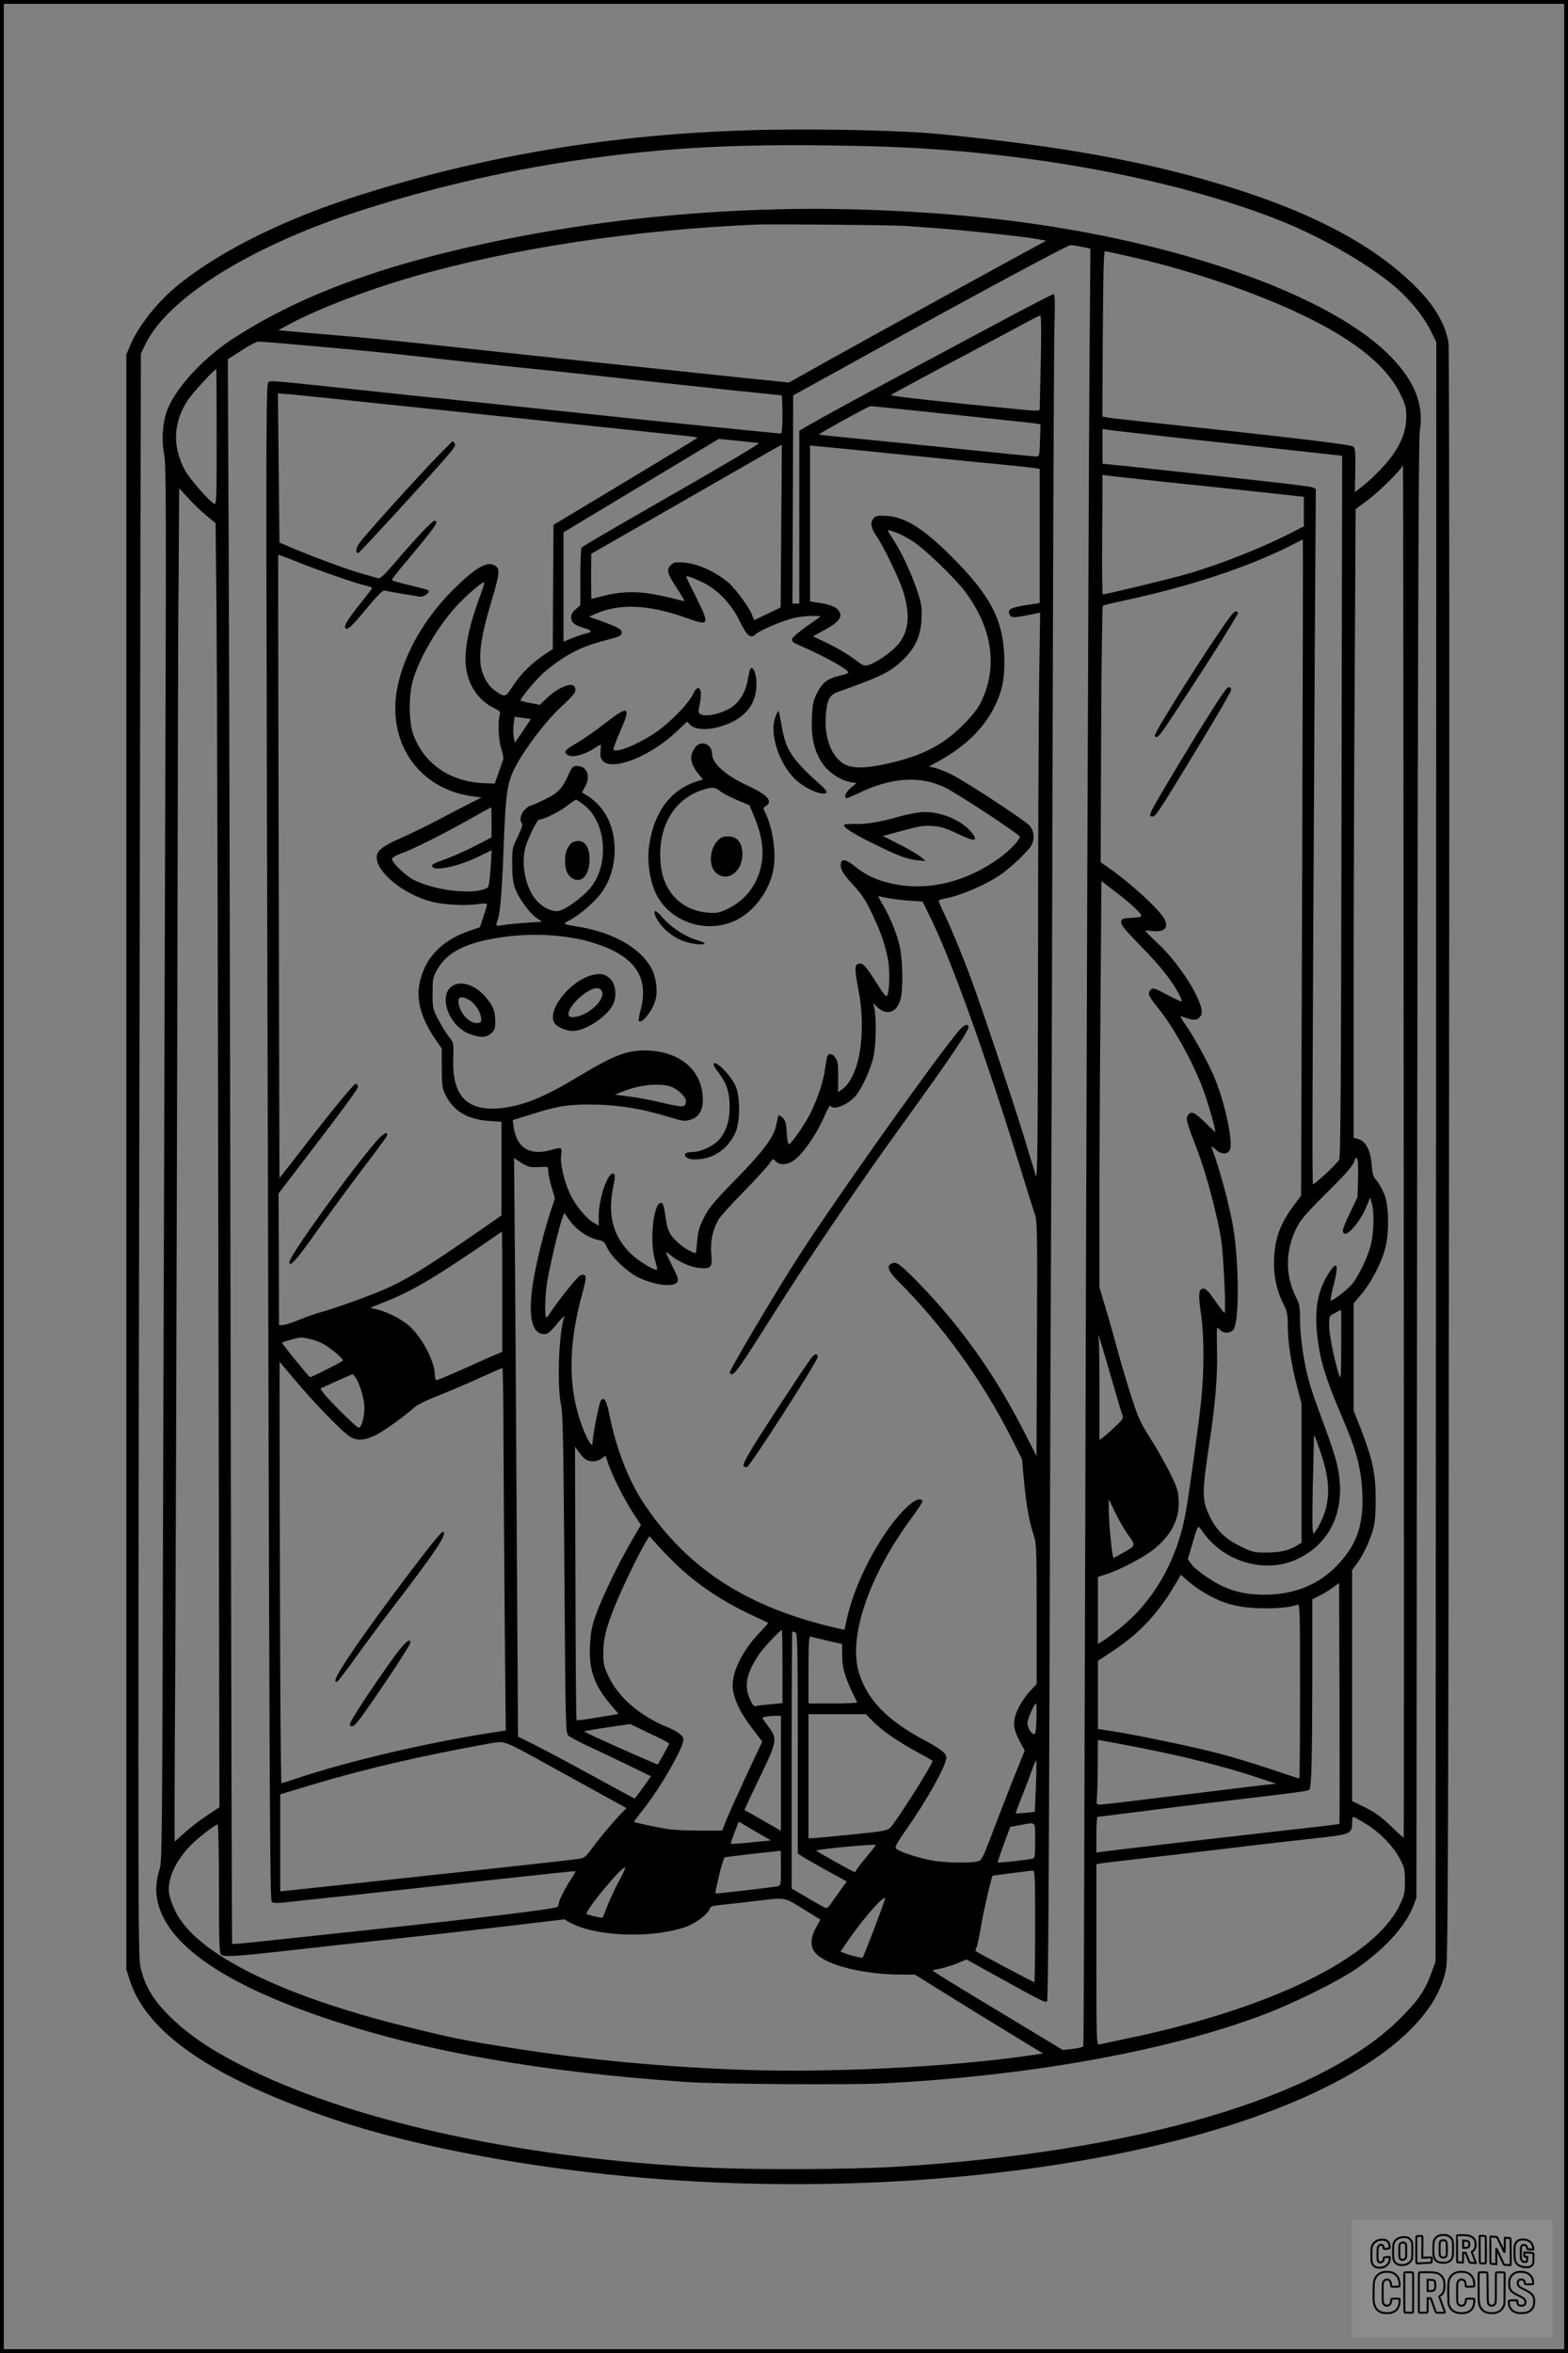 <?xml version="1.0" encoding="UTF-8"?>
<svg xmlns="http://www.w3.org/2000/svg" version="1.0" width="1024pt" height="1536pt" viewBox="0 0 1024 1536" preserveAspectRatio="xMidYMid meet">
  <rect x="0" y="0" width="1024" height="1536" fill="#808080" stroke="none"/>
  <g transform="translate(0.00 0.00) scale(1)">
    <g transform="translate(0,1536) scale(0.1,-0.1)" fill="#000000" stroke="none">
      <path d="M5035 14513 c-953 -16 -1822 -154 -2680 -425 -483 -152 -901 -357 -1180 -579 -140 -110 -274 -278 -328 -411 l-22 -53 0 -5270 0 -5270 22 -70 c109 -344 538 -639 1316 -904 436 -149 1033 -274 1672 -350 1276 -153 2687 -81 3800 194 710 175 1266 433 1565 725 139 136 219 271 245 416 11 67 14 887 18 5305 3 2875 2 5258 -3 5295 -13 106 -79 229 -181 337 -263 282 -675 508 -1249 686 -537 166 -1080 265 -1895 346 -222 22 -709 34 -1100 28z m663 -108 c974 -26 1953 -204 2662 -485 265 -105 573 -282 747 -429 99 -84 186 -191 234 -285 l39 -79 -2 -5286 -3 -5286 -27 -73 c-42 -117 -85 -179 -203 -297 -517 -519 -1733 -875 -3305 -970 -286 -17 -911 -20 -1215 -5 -1188 59 -2259 287 -2980 634 -264 127 -437 245 -573 391 -88 94 -137 189 -157 300 -15 84 -15 828 0 8073 l5 2444 26 54 c142 301 668 634 1362 864 466 153 972 273 1462 344 609 89 1112 112 1928 91z"></path>
      <path d="M5085 13994 c-624 -16 -1199 -79 -1780 -195 -784 -158 -1343 -362 -1790 -654 -194 -127 -376 -328 -426 -470 -28 -81 -35 -192 -17 -280 13 -61 14 -356 7 -2295 -4 -1224 -10 -3276 -14 -4560 -6 -2274 -6 -2336 -25 -2390 -11 -31 -19 -82 -20 -117 -1 -320 388 -612 1152 -863 633 -208 1372 -336 2313 -401 206 -14 1059 -20 1280 -9 945 48 1839 207 2469 442 209 77 515 229 636 315 180 129 304 266 356 392 l24 61 5 4757 c4 3368 9 4776 17 4821 30 175 -39 339 -214 508 -399 386 -1373 728 -2458 863 -470 59 -1037 87 -1515 75z m830 -109 c28 -2 120 -9 205 -15 170 -12 570 -55 651 -70 29 -6 54 -10 58 -10 3 -1 -12 -10 -34 -22 -89 -46 -1099 -601 -1362 -748 l-281 -157 -324 33 c-667 70 -1665 176 -2008 214 -195 21 -470 49 -611 60 -141 12 -287 24 -324 28 l-67 7 78 42 c193 102 513 224 803 307 644 185 1446 306 2241 340 104 4 914 -3 975 -9z m1149 -136 l57 -12 -6 -781 c-6 -825 -21 -4979 -31 -8711 -3 -1227 -7 -2235 -9 -2242 -2 -6 -33 -14 -69 -18 l-65 -7 -378 228 c-208 125 -400 242 -427 260 l-48 32 53 11 c30 7 80 22 113 36 l58 24 177 -98 c308 -171 339 -187 349 -176 7 6 12 790 16 2115 3 1158 8 2557 11 3110 3 553 7 2011 10 3240 3 1229 8 2335 11 2458 5 169 3 222 -6 222 -6 0 -147 -73 -313 -161 -166 -89 -426 -228 -577 -309 -358 -192 -618 -333 -702 -382 l-68 -39 0 -564 0 -565 -22 0 -23 0 3 679 2 680 343 189 c765 424 1446 791 1468 792 9 0 41 -5 73 -11z m311 -63 c363 -82 739 -206 1042 -341 392 -176 627 -354 726 -553 35 -72 41 -92 41 -150 0 -82 -22 -150 -76 -234 -42 -65 -140 -168 -216 -227 l-44 -34 3 142 c2 113 0 144 -12 155 -13 14 -384 58 -1359 162 -129 14 -245 27 -258 30 l-23 5 3 539 c2 351 6 540 13 540 6 0 78 -15 160 -34z m-578 -683 c-4 -164 -7 -305 -7 -313 0 -14 -18 -14 -167 1 -456 44 -812 84 -805 90 8 8 334 182 622 334 113 60 237 126 275 147 39 21 74 38 79 38 6 0 7 -121 3 -297z m-4797 102 c350 -31 533 -49 805 -80 116 -14 343 -38 505 -55 162 -16 480 -50 705 -75 379 -42 1070 -115 1088 -115 4 0 7 -56 7 -125 0 -69 -4 -125 -8 -125 -25 0 -890 88 -1375 140 -309 33 -672 71 -807 85 -135 13 -371 38 -525 55 -640 68 -625 67 -642 55 -15 -11 -16 -241 -10 -2701 18 -7005 19 -7208 33 -7220 8 -7 36 -8 81 -3 37 4 264 29 503 54 239 26 651 71 915 100 264 29 482 52 483 50 2 -2 -9 -23 -26 -47 -35 -52 -82 -142 -82 -160 0 -7 -4 -18 -8 -25 -10 -15 -579 -83 -1672 -198 -135 -14 -291 -31 -348 -37 -56 -6 -104 -9 -106 -7 -2 2 -6 1721 -10 3819 -3 2098 -9 4425 -12 5170 l-6 1355 89 57 c48 32 99 58 113 58 14 0 153 -11 310 -25z m-585 -599 c0 -406 -1 -443 -16 -435 -32 16 -157 160 -187 212 -88 156 -83 316 14 464 31 47 174 203 186 203 2 0 3 -200 3 -444z m1030 223 c259 -27 576 -60 705 -74 129 -13 363 -38 520 -55 292 -31 577 -61 778 -82 62 -6 110 -13 107 -16 -2 -3 -215 -132 -472 -287 l-468 -281 -3 -406 -2 -405 -53 -35 c-85 -57 -154 -125 -205 -202 -52 -80 -52 -80 -119 -35 -28 20 -50 47 -69 86 -49 100 -36 228 52 521 49 164 51 195 9 214 -51 23 -128 -24 -271 -167 -213 -213 -355 -490 -371 -725 -21 -321 185 -575 502 -618 l60 -8 -70 -35 c-38 -19 -132 -68 -208 -108 -75 -40 -188 -95 -250 -122 -117 -51 -157 -83 -157 -125 0 -99 173 -240 355 -289 77 -21 223 -29 303 -17 45 6 62 6 62 -3 0 -6 -10 -42 -23 -79 l-23 -69 -76 -26 c-180 -64 -288 -181 -319 -346 -20 -109 14 -228 103 -357 l43 -63 0 -125 c0 -106 3 -132 21 -171 51 -109 143 -166 286 -176 l83 -6 0 -306 0 -305 -100 -70 c-420 -291 -542 -365 -723 -437 -123 -49 -292 -108 -357 -125 -33 -9 -97 -31 -143 -50 -45 -19 -93 -34 -106 -34 l-24 0 -1 430 -2 429 108 141 c343 448 414 545 411 559 -2 9 -9 16 -15 16 -13 0 -153 -171 -368 -449 l-130 -167 -5 2033 c-3 1118 -4 2035 -3 2037 1 1 48 -16 105 -39 129 -53 386 -143 456 -160 28 -6 52 -15 52 -18 0 -4 -28 -41 -61 -82 -90 -112 -121 -159 -115 -176 10 -25 36 -2 141 125 66 80 105 119 115 116 8 -2 58 -11 110 -20 52 -8 107 -17 121 -20 27 -4 70 28 56 42 -4 3 -59 18 -122 33 -64 14 -116 30 -116 34 -1 4 41 58 93 119 198 237 219 267 184 267 -14 0 -128 -121 -270 -288 -54 -63 -84 -91 -95 -87 -9 2 -56 16 -106 30 -98 28 -294 100 -445 163 l-95 40 -5 487 -5 487 80 -6 c44 -4 292 -29 550 -57z m3575 -54 c179 -19 413 -43 520 -55 107 -11 209 -22 225 -25 l30 -5 -3 -105 c-3 -100 -4 -105 -25 -105 -12 0 -218 20 -457 45 -239 25 -552 56 -695 70 -143 14 -263 26 -267 28 -9 2 321 184 337 186 6 0 156 -15 335 -34z m1790 -186 c305 -33 645 -70 755 -82 l200 -22 -4 -2285 c-3 -1867 -6 -2290 -16 -2311 -13 -25 -156 -159 -170 -159 -7 0 -5 518 11 3437 l7 1102 -24 10 c-21 8 -253 35 -1211 138 l-158 16 0 113 0 114 28 -5 c15 -3 277 -32 582 -66z m-2855 -21 c12 -2 -217 -138 -565 -337 -322 -184 -588 -339 -592 -345 -4 -6 -8 -93 -8 -194 l0 -183 -30 -26 c-21 -17 -30 -34 -30 -54 0 -33 22 -51 88 -70 50 -15 53 -25 10 -34 -18 -4 -59 -18 -90 -30 l-58 -24 0 357 0 357 507 305 507 305 121 -12 c66 -7 129 -14 140 -15z m147 -543 l-4 -530 -82 -40 c-44 -21 -84 -40 -87 -42 -4 -2 -9 7 -13 20 -10 43 -101 171 -155 220 -79 70 -199 126 -287 134 -65 5 -73 4 -94 -17 -29 -29 -22 -55 41 -151 27 -41 49 -78 49 -81 0 -3 -30 3 -67 14 -38 10 -112 25 -166 34 -105 16 -205 9 -317 -21 -30 -8 -56 -15 -57 -15 -2 0 -3 66 -3 148 l1 147 341 195 c187 107 467 268 622 357 154 89 281 161 282 160 0 -1 -1 -241 -4 -532z m873 459 c297 -30 587 -59 645 -64 58 -6 120 -13 138 -16 l32 -5 0 -438 0 -438 -82 -12 c-104 -16 -129 -28 -117 -58 11 -30 26 -29 178 3 l24 5 -7 -468 c-3 -257 -7 -1093 -7 -1858 -1 -1142 -4 -1383 -14 -1350 -7 22 -41 132 -75 245 -72 236 -274 840 -349 1042 -54 148 -147 371 -187 449 -13 27 -24 53 -24 58 0 5 19 12 42 16 102 18 278 94 373 163 69 50 174 151 191 184 22 42 18 92 -11 127 -30 35 -419 290 -516 338 -37 18 -84 36 -105 41 l-38 8 67 37 c184 101 314 235 380 393 39 91 50 169 45 301 -10 230 -94 389 -333 629 -197 198 -319 274 -448 277 -48 2 -61 -2 -73 -17 -22 -31 -17 -63 21 -117 48 -71 149 -280 175 -364 46 -152 35 -261 -37 -344 -41 -48 -135 -113 -188 -131 -31 -10 -36 -8 -101 41 -38 29 -113 73 -167 99 l-98 46 60 33 c88 47 123 78 119 109 -4 37 -47 63 -127 75 l-71 11 0 509 0 509 73 -7 c39 -3 315 -31 612 -61z m3192 -9020 c-1 -2 -39 32 -84 76 -61 59 -103 89 -167 121 l-86 42 0 754 0 753 35 49 c43 59 87 157 106 231 9 35 14 106 13 195 -1 160 -21 251 -99 453 l-45 114 0 349 0 350 55 66 c63 76 126 199 151 293 27 100 25 278 -5 353 -13 32 -35 73 -51 90 -23 27 -28 44 -32 103 -7 92 -38 154 -85 168 l-33 9 0 951 c0 523 3 1446 7 2052 l6 1101 80 59 c74 55 224 204 229 228 2 6 4 -2007 5 -4473 2 -2466 2 -4486 0 -4487z m-1567 8851 c179 -18 458 -48 620 -66 l295 -32 0 -96 0 -96 -55 -29 c-189 -100 -480 -217 -701 -281 -105 -31 -536 -135 -557 -135 -4 0 -6 176 -4 390 l2 390 38 -5 c20 -3 183 -21 362 -40z m-6254 -219 l62 -51 6 -570 c3 -314 9 -2199 12 -4191 l7 -3621 -88 -59 c-49 -32 -113 -83 -144 -112 -30 -28 -57 -52 -60 -52 -2 0 -1 467 3 1037 3 571 9 2386 13 4033 3 1647 7 3015 8 3040 1 25 2 198 3 384 l2 339 58 -63 c31 -35 85 -87 118 -114z m4512 -114 c26 -10 77 -38 113 -62 80 -55 265 -234 330 -320 180 -239 217 -492 107 -720 -22 -46 -56 -89 -117 -151 -134 -134 -270 -204 -496 -254 -156 -35 -245 -33 -297 7 -76 58 -114 168 -105 304 6 103 24 138 79 157 284 102 336 127 420 205 83 78 121 158 126 271 4 79 1 96 -31 193 -39 115 -104 253 -160 336 -20 28 -32 52 -26 52 5 0 30 -8 57 -18z m2646 -2184 l-7 -2143 -48 -64 c-94 -127 -129 -230 -129 -377 0 -99 21 -188 66 -276 20 -39 24 -63 24 -130 0 -106 22 -251 60 -396 l30 -115 0 -454 0 -453 -32 -20 c-52 -32 -107 -44 -199 -45 -81 0 -90 2 -172 43 -100 49 -154 104 -200 200 -48 103 -48 148 2 477 38 252 53 433 49 600 -3 158 -3 161 15 138 23 -28 67 -30 91 -4 39 43 39 420 1 660 -24 145 -86 379 -141 526 -6 16 -2 15 23 -7 36 -34 78 -37 94 -6 25 47 -29 303 -101 477 -42 99 -136 269 -197 355 -19 27 -28 46 -20 43 72 -28 97 -30 117 -12 27 25 25 54 -10 132 -52 114 -155 256 -251 347 -49 46 -89 86 -89 89 0 3 18 3 39 0 84 -11 116 18 85 78 -32 62 -221 235 -368 337 l-48 33 3 834 c2 458 7 836 11 840 3 4 66 19 140 35 426 91 817 220 1098 364 36 18 66 34 68 34 2 1 0 -962 -4 -2140z m-3914 1860 c95 -46 186 -140 238 -248 49 -100 73 -122 106 -91 28 26 175 89 251 107 33 7 87 14 120 13 59 0 60 0 35 -17 -113 -78 -165 -120 -168 -135 -3 -13 9 -23 45 -38 163 -70 323 -159 323 -179 0 -5 -25 -14 -56 -21 -79 -18 -114 -44 -148 -113 -26 -51 -30 -72 -34 -166 -5 -127 16 -216 71 -296 38 -56 118 -109 180 -119 l41 -7 -37 -30 c-34 -28 -50 -68 -27 -68 6 0 36 13 68 28 220 109 415 122 582 37 83 -42 480 -303 480 -316 0 -20 -55 -80 -115 -126 -226 -172 -495 -237 -738 -177 -88 21 -155 53 -219 105 -60 48 -90 56 -96 25 -7 -36 10 -67 79 -142 57 -61 82 -99 124 -188 61 -128 89 -213 106 -310 12 -73 7 -212 -9 -228 -6 -6 -28 21 -57 69 -69 110 -95 143 -115 143 -40 0 -42 -22 -16 -159 58 -294 9 -588 -110 -666 l-21 -14 1 98 c1 77 -3 102 -17 124 -18 28 -41 35 -52 16 -4 -6 -11 -42 -16 -80 -10 -83 -47 -195 -95 -293 -38 -77 -128 -206 -143 -206 -5 0 -11 34 -13 75 -3 61 -8 79 -25 97 -13 12 -25 20 -28 17 -3 -3 -9 -30 -15 -60 -15 -81 -82 -171 -271 -364 -141 -145 -171 -181 -203 -246 -30 -60 -38 -91 -43 -152 -3 -42 -8 -77 -10 -77 -17 0 -76 33 -106 60 -64 56 -79 85 -91 178 -9 65 -15 88 -27 90 -51 10 -79 -254 -41 -375 11 -35 16 -63 11 -63 -25 0 -118 58 -165 102 -120 113 -158 257 -119 442 8 38 12 73 9 77 -31 51 -104 -139 -104 -271 l0 -61 -31 18 c-51 29 -120 113 -156 188 -39 83 -67 204 -58 256 4 20 2 39 -3 43 -5 3 -30 -1 -57 -9 -141 -43 -231 9 -250 147 l-7 46 129 40 c158 50 227 62 368 62 179 0 335 -24 523 -81 95 -29 105 -30 145 -17 51 16 77 60 77 129 0 191 -149 319 -375 322 -122 1 -211 -34 -440 -172 -209 -126 -343 -183 -481 -202 -235 -33 -341 67 -334 315 3 111 4 108 -31 152 -17 22 -47 71 -67 109 -35 67 -37 74 -37 170 0 85 3 106 23 143 59 110 158 171 342 209 241 49 503 39 705 -28 256 -86 345 -220 288 -435 -9 -35 -14 -66 -11 -69 20 -21 90 68 109 139 16 59 4 149 -28 207 -71 131 -249 232 -473 269 -107 17 -109 18 -64 41 58 28 151 106 200 166 131 161 131 436 -1 581 -20 23 -53 51 -73 64 -21 12 -38 22 -40 24 -2 1 6 17 17 35 41 68 16 139 -50 139 -27 0 -33 -6 -56 -57 -42 -93 -68 -120 -158 -163 -45 -22 -86 -40 -92 -40 -6 0 -22 -12 -37 -26 -26 -27 -35 -71 -17 -89 6 -6 -4 -39 -27 -85 -36 -72 -37 -79 -37 -180 0 -76 5 -120 18 -157 23 -65 94 -163 142 -196 l35 -24 -107 -7 c-60 -4 -127 -11 -150 -15 -46 -9 -48 -6 -33 34 17 45 29 190 40 495 12 331 23 403 75 503 63 121 200 301 301 394 77 71 94 93 92 113 -2 15 -10 26 -22 28 -34 7 -105 -29 -158 -79 l-53 -50 -62 12 c-35 6 -63 14 -63 16 0 20 115 154 169 198 132 106 229 155 381 194 101 26 110 30 110 52 0 21 -24 35 -134 75 l-80 28 43 19 c157 69 347 61 588 -25 159 -56 161 -53 65 142 -32 63 -59 119 -61 124 -5 12 35 -1 109 -36z m-1446 -65 c-71 -187 -104 -328 -104 -437 0 -145 72 -264 193 -322 32 -15 36 -21 30 -43 -13 -51 -7 -166 11 -219 10 -29 15 -61 12 -70 -3 -9 -17 -48 -30 -87 l-25 -70 -65 2 c-224 8 -397 126 -467 318 -29 79 -31 248 -5 345 40 148 162 357 289 496 58 63 163 154 179 154 4 0 -4 -30 -18 -67z m322 -827 c1 0 -22 -36 -51 -78 l-53 -77 -7 40 c-4 23 -4 61 0 85 l6 45 52 -7 c29 -4 53 -7 53 -8z m346 -559 c151 -116 170 -399 37 -551 -54 -61 -160 -136 -202 -143 -40 -6 -98 20 -139 64 -76 79 -110 251 -73 364 21 64 74 169 86 169 28 0 125 47 175 85 32 24 62 45 66 45 3 0 26 -15 50 -33z m-602 -115 l0 -98 -99 -52 c-54 -28 -140 -67 -191 -86 -102 -38 -105 -40 -95 -55 17 -29 172 5 293 64 l93 45 -7 -118 c-4 -66 -12 -120 -18 -125 -75 -51 -332 -25 -482 48 -53 26 -144 113 -144 138 0 8 26 24 63 37 78 28 271 125 447 224 74 42 136 76 138 76 1 0 2 -44 2 -98z m4214 -571 c45 -46 42 -49 -44 -53 -49 -3 -55 -6 -58 -26 -3 -19 25 -53 135 -165 126 -129 199 -222 247 -315 10 -19 15 -36 12 -39 -2 -3 -45 17 -95 44 -85 45 -91 47 -107 31 -22 -22 -13 -42 49 -118 107 -131 243 -381 305 -562 33 -94 75 -248 68 -248 -1 0 -32 30 -69 66 -68 66 -90 74 -111 42 -13 -21 -6 -47 64 -228 57 -148 130 -423 155 -583 16 -104 33 -477 22 -477 -4 0 -32 36 -63 81 -44 63 -61 79 -78 77 -29 -4 -31 -40 -12 -171 20 -131 20 -367 1 -555 -16 -154 -74 -577 -101 -732 -54 -311 -209 -583 -433 -761 -44 -35 -93 -72 -110 -82 l-31 -18 0 219 0 218 55 18 c84 26 243 109 308 161 116 92 172 201 164 322 -3 64 -11 87 -60 185 -31 62 -88 162 -127 223 -59 92 -78 132 -119 260 -27 82 -68 220 -91 305 -23 85 -59 214 -81 286 l-39 130 0 525 c0 288 3 885 7 1326 l6 802 96 -74 c53 -40 114 -92 135 -114z m-1633 78 c28 -6 92 -14 143 -18 l91 -6 54 -110 c138 -284 356 -891 577 -1605 46 -151 92 -297 102 -325 16 -46 17 -113 14 -815 l-3 -765 -92 180 c-184 358 -404 667 -672 944 -117 120 -148 145 -174 136 -45 -14 -35 -49 36 -120 292 -291 551 -651 739 -1024 l68 -135 13 -140 c14 -156 35 -272 64 -358 18 -53 19 -90 19 -514 l0 -457 -46 -49 c-25 -27 -59 -78 -76 -114 -37 -79 -34 -126 13 -214 l31 -58 -78 -193 c-42 -107 -105 -268 -139 -359 -58 -154 -65 -165 -91 -171 -48 -11 -173 -10 -269 2 -90 11 -245 60 -264 83 -8 9 10 42 68 124 134 190 261 418 261 467 0 31 -32 56 -159 124 -231 125 -358 258 -411 430 -73 235 66 640 349 1020 38 52 68 98 65 103 -27 44 -143 -60 -253 -227 -115 -174 -205 -378 -242 -550 -7 -33 -13 -61 -14 -63 -2 -2 -56 11 -121 27 -537 136 -905 379 -1179 781 -102 149 -183 350 -229 566 -26 126 -37 147 -61 123 -12 -12 -55 -231 -55 -280 0 -25 -20 -2 -43 49 -119 264 -125 571 -21 940 28 99 25 120 -15 107 -18 -5 -157 -179 -202 -252 -8 -13 -17 -23 -21 -23 -11 0 -10 111 2 210 11 86 82 390 104 443 l11 30 29 -42 c47 -68 126 -122 196 -136 29 -5 39 -14 54 -48 30 -63 133 -162 207 -197 109 -51 230 -65 253 -28 8 14 2 35 -32 100 -23 46 -42 87 -42 91 0 5 14 -3 31 -18 51 -42 127 -76 185 -82 78 -8 88 3 79 94 -7 80 10 159 48 223 11 19 84 100 163 180 78 80 153 162 167 182 24 37 25 37 42 18 23 -26 71 -26 112 0 61 37 158 177 213 307 15 36 31 60 34 54 21 -33 122 11 170 73 42 56 95 175 111 251 16 78 19 249 6 309 l-9 38 27 -26 c61 -59 127 -37 152 51 17 62 15 246 -4 339 -18 84 -64 199 -112 278 -18 31 -32 56 -30 56 2 0 27 -5 56 -11z m-1416 -1230 c45 -13 105 -68 105 -97 0 -42 -20 -43 -149 -12 -67 17 -166 35 -219 42 l-96 12 34 14 c113 48 241 64 325 41z m4494 -601 l-4 -123 -47 -99 c-27 -54 -48 -106 -48 -116 0 -73 105 34 156 159 l22 54 11 -39 c16 -56 13 -188 -5 -264 -19 -82 -82 -213 -128 -267 -32 -36 -119 -103 -136 -103 -3 0 4 39 16 88 37 140 30 176 -19 105 -76 -110 -102 -231 -87 -397 17 -177 52 -294 171 -571 90 -211 119 -324 126 -485 9 -210 -39 -341 -172 -476 -120 -122 -278 -184 -470 -184 -97 0 -182 16 -259 50 -72 31 -182 107 -213 146 l-26 35 27 92 c42 142 37 136 71 87 137 -197 411 -276 618 -177 229 108 325 342 257 624 -10 45 -49 162 -86 259 -69 186 -95 265 -113 349 -25 112 -41 245 -41 333 0 79 -4 100 -25 142 -75 148 -72 311 7 464 24 46 71 100 194 221 114 113 166 171 175 197 22 63 31 27 28 -104z m-5413 76 c13 -3 46 -4 74 -2 50 3 50 3 50 -27 0 -16 10 -63 22 -104 l22 -73 -32 -97 c-49 -152 -100 -366 -117 -495 -22 -174 -2 -276 60 -292 36 -9 48 -2 106 68 29 35 49 54 45 43 -36 -92 -50 -447 -22 -576 12 -53 16 -268 22 -1103 7 -1007 8 -1039 26 -1056 11 -10 81 -47 156 -81 75 -35 192 -91 260 -124 l123 -60 -51 -73 c-28 -39 -53 -72 -56 -72 -2 0 -118 62 -257 139 -139 76 -309 167 -378 202 l-126 63 -7 1111 c-3 610 -9 1460 -12 1888 l-7 778 38 -26 c21 -14 49 -28 61 -31z m-176 -816 l0 -393 -53 -22 c-28 -12 -123 -54 -209 -93 -86 -38 -162 -70 -167 -70 -6 0 -11 15 -11 33 0 84 -77 235 -160 315 -47 45 -140 94 -213 113 l-49 12 104 42 c178 71 337 166 710 424 24 17 44 31 46 31 1 0 2 -177 2 -392z m5479 -350 c-1 -219 -2 -230 -16 -188 -30 95 -63 258 -63 317 0 62 0 63 38 82 20 11 38 20 40 21 1 0 2 -105 1 -232z m-1504 -203 c36 -126 70 -240 75 -252 8 -19 2 -30 -43 -72 -29 -27 -64 -59 -80 -71 l-27 -21 0 314 c0 173 -2 330 -5 348 -5 29 -4 31 4 9 5 -14 39 -128 76 -255z m-5216 241 c29 -8 70 -26 91 -40 50 -33 110 -86 110 -97 0 -6 -203 -109 -216 -109 -6 0 -186 222 -182 225 7 7 104 34 123 34 11 1 44 -6 74 -13z m-114 -263 c126 -150 308 -338 359 -370 48 -31 99 -27 176 12 48 24 199 133 250 181 14 13 82 46 150 73 69 27 190 78 270 115 80 36 148 66 151 66 3 0 7 -210 7 -467 1 -258 5 -790 8 -1183 l7 -716 -114 -18 c-425 -67 -948 -191 -1268 -301 -41 -14 -78 -25 -83 -25 -4 0 -9 619 -10 1375 -2 756 -3 1375 -2 1375 0 0 45 -53 99 -117z m398 13 c27 -40 57 -143 57 -191 0 -66 -19 -135 -37 -135 -15 0 -196 180 -233 230 l-18 26 101 46 c56 25 105 46 108 47 4 0 14 -10 22 -23z m6300 -483 c67 -191 67 -327 2 -460 -20 -40 -41 -73 -47 -73 -8 0 -9 82 -5 293 4 160 7 305 7 321 0 16 2 27 4 25 2 -2 20 -50 39 -106z m-4794 -52 c30 -16 73 -13 100 8 l25 19 22 -63 c28 -80 111 -242 167 -325 l43 -64 -65 -111 c-82 -141 -190 -364 -231 -480 -25 -72 -33 -111 -37 -195 -8 -159 27 -260 132 -384 l54 -64 -62 -11 c-156 -26 -208 -34 -212 -29 -3 2 -6 405 -7 894 l-3 890 27 -37 c15 -21 36 -43 47 -48z m3537 -488 c53 -74 54 -71 -38 -123 l-57 -31 -5 23 c-10 51 -26 233 -25 296 l0 67 39 -83 c22 -46 60 -113 86 -149z m-2944 -201 c131 -125 295 -235 485 -324 60 -27 109 -51 110 -52 1 -1 -24 -30 -57 -64 -126 -133 -194 -285 -171 -387 17 -76 51 -141 123 -237 l66 -87 -98 -208 c-53 -114 -112 -245 -131 -290 l-33 -83 -145 0 c-81 0 -175 5 -211 10 -66 11 -212 41 -219 47 -2 1 21 33 51 70 116 143 282 431 271 472 -7 26 -41 50 -113 80 -174 73 -310 191 -374 324 -32 66 -36 83 -36 153 0 96 16 162 77 314 43 109 158 345 203 419 l21 33 57 -63 c31 -35 87 -92 124 -127z m3448 -182 c112 -66 206 -93 350 -98 113 -4 205 5 253 23 16 7 17 -24 17 -564 0 -314 -2 -571 -5 -571 -2 0 -91 29 -197 65 -106 35 -263 83 -349 104 -167 43 -550 122 -686 142 l-83 12 0 223 0 222 101 67 c170 113 291 242 400 426 l41 69 47 -41 c25 -23 75 -58 111 -79z m877 -1506 c-1 -2 -124 -17 -272 -33 -338 -38 -1192 -137 -1262 -147 l-53 -7 0 117 c0 64 3 116 8 116 4 0 131 16 282 35 151 20 428 54 615 76 413 49 478 57 486 67 14 14 18 196 19 714 l0 528 48 24 c26 13 65 37 87 53 l40 30 3 -785 c1 -432 1 -787 -1 -788z m-3637 1027 l0 -239 -77 -7 c-43 -4 -86 -9 -96 -12 -13 -3 -23 7 -39 44 -41 92 -24 172 64 301 27 39 134 152 144 152 2 0 4 -108 4 -239z m84 223 c14 -6 16 -79 16 -724 l0 -719 28 -19 c15 -10 87 -51 159 -91 l133 -73 -41 -56 c-23 -32 -51 -72 -63 -89 -13 -21 -26 -31 -36 -27 -8 3 -61 32 -117 66 l-103 60 0 839 c0 461 2 839 4 839 2 0 11 -3 20 -6z m209 -54 l97 -22 0 -67 c0 -97 19 -157 98 -313 2 -5 -69 -8 -157 -8 l-161 0 0 221 c0 173 3 220 13 216 6 -2 56 -15 110 -27z m1366 -510 c-2 -73 -6 -100 -15 -100 -19 0 -44 41 -44 73 0 26 44 127 56 127 3 0 4 -45 3 -100z m-1064 -21 c58 -58 172 -137 298 -203 48 -26 87 -49 87 -51 0 -23 -244 -408 -279 -439 -17 -16 -60 -23 -253 -42 -128 -13 -243 -23 -255 -24 l-23 0 0 405 0 405 188 0 188 0 49 -51z m-605 -335 l0 -376 -37 22 c-21 12 -74 43 -118 68 -44 25 -81 46 -83 47 -1 1 38 85 87 186 129 267 131 277 66 362 -19 25 -35 48 -35 51 0 7 32 14 78 15 l42 1 0 -376z m-730 194 c0 -5 -64 -122 -75 -136 -1 -1 -111 46 -243 105 -133 59 -240 109 -238 111 3 2 71 14 153 26 l148 22 127 -61 c71 -33 128 -63 128 -67z m3080 -28 c276 -54 549 -123 730 -183 l155 -51 -80 -8 c-44 -5 -296 -36 -560 -68 -264 -33 -493 -60 -508 -60 -28 0 -28 1 -23 53 2 28 5 123 5 210 l1 159 43 -7 c23 -4 130 -24 237 -45z m-4016 -31 c72 -40 249 -137 394 -217 l263 -145 -44 -46 c-57 -60 -133 -152 -185 -222 -31 -44 -48 -58 -74 -62 -18 -4 -285 -34 -593 -67 -308 -33 -704 -76 -880 -95 -176 -19 -357 -38 -402 -43 l-83 -8 0 317 0 316 153 46 c380 116 766 206 1237 290 65 11 85 5 214 -64z m3331 -222 l-7 -164 -61 -7 c-33 -3 -62 -5 -63 -3 -2 2 19 58 46 125 27 68 56 146 65 173 10 28 19 48 22 45 3 -3 2 -79 -2 -169z m2149 -239 c90 -53 181 -145 226 -228 32 -60 35 -72 35 -151 0 -78 -3 -91 -37 -161 -169 -341 -839 -669 -1768 -863 -96 -20 -183 -39 -192 -41 -17 -5 -18 28 -18 585 l0 591 23 5 c12 3 123 16 247 30 124 14 389 45 590 69 201 25 457 54 570 66 230 25 240 29 240 101 0 21 3 39 7 39 4 0 39 -19 77 -42z m-3954 -69 l75 -43 -130 -13 c-71 -7 -130 -11 -132 -9 -2 2 9 35 24 74 l27 71 31 -18 c16 -10 64 -38 105 -62z m1800 -44 c0 -111 -1 -115 -22 -119 -40 -8 -220 -28 -223 -24 -1 2 17 55 40 118 l43 115 64 11 c107 20 98 30 98 -101z m-5330 -314 c0 -364 2 -420 15 -431 19 -16 98 -11 456 29 145 17 455 51 689 76 234 25 576 64 760 86 l335 40 35 -20 c166 -92 527 -107 754 -31 66 22 149 84 161 120 5 15 19 20 73 25 37 4 143 15 236 27 193 22 171 27 317 -63 l97 -60 -29 -52 c-37 -67 -39 -124 -5 -164 69 -82 315 -143 575 -143 l76 0 185 -115 c102 -64 290 -180 419 -258 l233 -142 -83 -12 c-527 -77 -1312 -115 -1894 -94 -521 20 -1019 67 -1485 141 -307 48 -397 66 -695 140 -824 203 -1375 478 -1509 752 -20 40 -39 94 -42 119 -12 92 40 208 139 311 48 49 162 138 178 138 5 0 9 -181 9 -419z m4290 285 c0 -2 -29 -39 -65 -82 -36 -43 -65 -82 -65 -86 0 -4 -4 -8 -9 -8 -10 0 -259 139 -251 141 74 15 390 43 390 35z m-620 -150 c0 -113 0 -114 -25 -120 -21 -5 -372 -46 -396 -46 -10 0 -10 2 22 139 13 51 27 95 33 97 6 2 90 12 186 23 96 10 176 19 178 20 1 0 2 -50 2 -113z m-1054 -78 c-25 -46 -59 -119 -77 -163 -17 -44 -32 -81 -34 -83 -4 -4 -105 19 -105 25 0 32 225 303 252 303 5 0 -11 -37 -36 -82z m2714 -303 c0 -201 -2 -365 -5 -365 -6 0 -385 201 -385 205 0 1 4 15 10 31 5 16 19 83 30 149 17 98 66 306 73 311 2 1 235 31 260 33 16 1 17 -23 17 -364z m-980 182 c0 -14 -135 -370 -147 -386 -3 -4 -80 14 -118 29 l-26 10 60 88 c96 137 231 289 231 259z"></path>
      <path d="M2869 12393 c-143 -147 -475 -514 -520 -576 -25 -34 -30 -67 -9 -67 7 0 392 419 559 608 67 76 80 96 70 108 -6 8 -12 14 -13 14 -1 0 -40 -39 -87 -87z"></path>
      <path d="M2473 7927 c-142 -154 -583 -763 -583 -805 0 -39 46 12 175 195 79 111 213 294 299 407 86 113 159 212 162 220 12 32 -16 23 -53 -17z"></path>
      <path d="M8029 11328 c-131 -178 -493 -751 -487 -770 8 -24 28 -6 83 77 225 338 465 717 460 725 -11 18 -25 10 -56 -32z"></path>
      <path d="M8008 10862 c-27 -30 -161 -242 -300 -473 -212 -354 -215 -359 -180 -359 20 0 49 45 329 508 101 166 183 309 183 317 0 22 -16 26 -32 7z"></path>
      <path d="M4895 10978 c-3 -13 -10 -45 -15 -73 -15 -68 -51 -126 -98 -159 -66 -45 -175 -70 -210 -47 -12 7 -12 19 -2 66 21 99 -8 141 -44 64 -24 -52 -112 -147 -204 -221 -109 -86 -297 -171 -315 -141 -3 5 17 60 44 121 73 164 55 172 -104 47 -60 -46 -142 -104 -183 -127 -77 -44 -88 -60 -53 -78 29 -16 105 3 164 41 25 16 47 29 48 29 1 0 1 -20 -1 -44 -3 -35 1 -49 17 -65 64 -64 307 32 471 186 l77 72 21 -21 c31 -32 114 -36 199 -10 156 48 233 140 233 279 0 78 -32 136 -45 81z"></path>
      <path d="M5066 10685 c-46 -109 22 -318 136 -420 47 -43 131 -85 171 -85 37 0 34 13 -15 57 -188 168 -227 228 -254 388 -9 50 -17 92 -19 94 -2 2 -11 -14 -19 -34z"></path>
      <path d="M4553 10495 c-12 -9 -27 -33 -34 -53 -13 -43 1 -83 46 -139 l26 -31 -38 -12 c-175 -56 -283 -201 -314 -423 -14 -100 5 -229 45 -311 92 -188 336 -267 527 -171 118 60 215 193 240 330 20 109 -5 276 -56 376 -12 22 -11 26 6 37 49 31 12 73 -115 132 -147 67 -236 147 -236 210 0 54 -55 85 -97 55z m152 -301 c18 -14 69 -40 112 -58 l78 -33 27 -65 c62 -147 73 -258 38 -371 -34 -109 -110 -195 -215 -243 -49 -23 -67 -26 -120 -22 -178 15 -295 137 -311 324 -20 237 86 419 279 479 60 19 74 18 112 -11z"></path>
      <path d="M4687 9873 c-57 -61 -60 -175 -5 -216 81 -60 179 29 165 150 -7 61 -38 93 -92 93 -32 0 -47 -6 -68 -27z"></path>
      <path d="M5890 10034 c-131 -38 -228 -55 -303 -53 -37 1 -70 -1 -73 -4 -14 -13 51 -56 183 -121 163 -81 228 -106 297 -112 l51 -5 -30 26 c-16 14 -79 51 -140 82 l-109 56 44 12 c207 56 215 57 282 53 55 -4 87 -15 165 -52 108 -52 134 -50 90 7 -59 78 -196 138 -311 136 -33 0 -99 -12 -146 -25z"></path>
      <path d="M4276 9411 c-11 -17 29 -84 73 -124 55 -50 113 -77 185 -88 80 -11 92 3 19 24 -75 21 -167 80 -225 146 -26 31 -48 48 -52 42z"></path>
      <path d="M3869 8995 c-151 -38 -305 -238 -245 -317 17 -23 77 -48 115 -48 85 0 227 94 266 176 23 49 16 126 -15 159 -33 36 -67 44 -121 30z m61 -104 c30 -57 -99 -171 -193 -171 -63 0 4 109 103 169 44 26 76 27 90 2z"></path>
      <path d="M2945 8917 c-82 -70 -8 -258 121 -306 72 -27 107 -26 141 3 24 21 28 31 27 82 0 67 -17 105 -72 166 -68 75 -165 100 -217 55z m121 -86 c37 -23 71 -74 76 -116 3 -26 -1 -30 -22 -33 -40 -5 -92 37 -114 90 -30 74 -5 99 60 59z"></path>
      <path d="M4660 8410 c0 -5 15 -30 34 -54 53 -70 71 -128 71 -226 -1 -94 -24 -161 -73 -214 -37 -39 -118 -76 -169 -76 -48 0 -65 -17 -37 -37 14 -11 37 -13 81 -10 101 8 189 72 235 172 33 71 33 237 1 307 -35 77 -143 181 -143 138z"></path>
      <path d="M3728 9853 c-28 -33 -38 -61 -38 -113 0 -63 20 -103 58 -119 57 -24 102 34 102 131 0 74 -27 118 -73 118 -20 0 -40 -7 -49 -17z"></path>
      <path d="M6238 8603 c-198 -249 -793 -1089 -1019 -1439 -156 -242 -460 -755 -453 -765 20 -33 42 -3 294 396 223 353 548 831 841 1236 314 434 434 613 424 629 -13 22 -35 8 -87 -57z"></path>
      <path d="M5297 6494 c-50 -68 -322 -483 -382 -582 -49 -81 -65 -116 -58 -123 6 -6 16 -8 22 -5 28 17 461 692 461 718 0 26 -22 22 -43 -8z"></path>
      <path d="M2797 5253 c-186 -240 -405 -537 -503 -684 -96 -143 -119 -189 -95 -189 5 0 60 71 122 158 62 86 169 231 239 322 290 377 371 500 330 500 -5 0 -46 -48 -93 -107z"></path>
      <path d="M2569 4538 c-144 -200 -292 -426 -285 -437 16 -25 37 -6 112 102 130 184 284 420 284 434 0 35 -37 2 -111 -99z"></path>
    </g>
  </g>
  <rect x="0.0" y="0.0" width="1024.0" height="1536.0" fill="none" stroke="black" stroke-width="5"></rect>
  <g transform="translate(882.93 1449.20) scale(0.128)" opacity="1.0">
    <rect x="0" y="0" width="1024.0" height="600.0" fill="white" fill-opacity="0.1"></rect>
    <g transform="translate(0,650) scale(0.1,-0.1)" stroke="none">
      <path fill="none" stroke="#000000" stroke-width="100" d="M4491 5720 c-164 -43 -269 -147 -319 -315 -19 -65 -29 -577 -13 -693 25 -190 116 -310 276 -367 63 -23 284 -32 370 -16 122 22 249 110 294 205 51 104 56 150 56 496 0 341 -4 385 -48 478 -46 100 -156 184 -282 217 -83 21 -241 19 -334 -5z m270 -273 c19 -12 43 -40 54 -62 18 -37 20 -64 23 -320 5 -339 -1 -384 -56 -436 -87 -82 -235 -56 -289 51 -22 43 -23 53 -23 335 0 314 7 370 52 412 34 32 66 42 139 42 53 1 73 -4 100 -22z"></path>
      <path fill="none" stroke="#000000" stroke-width="100" d="M5367 5723 c-4 -3 -7 -311 -7 -683 0 -618 1 -679 17 -691 12 -10 51 -14 152 -14 l136 0 3 248 2 248 67 -3 67 -3 34 -85 c18 -47 58 -152 89 -235 30 -82 63 -158 73 -168 14 -15 40 -19 165 -24 l148 -6 -5 34 c-4 19 -49 143 -102 276 -53 133 -96 246 -96 251 0 6 15 19 33 31 53 33 104 92 134 156 27 57 28 67 27 195 0 115 -4 144 -23 193 -31 80 -76 135 -148 183 -83 56 -166 82 -303 94 -129 11 -453 14 -463 3z m541 -300 c55 -27 77 -73 77 -163 0 -61 -4 -82 -23 -111 -34 -55 -73 -69 -191 -69 l-101 0 0 187 0 186 101 -6 c66 -4 114 -12 137 -24z"></path>
      <path fill="none" stroke="#000000" stroke-width="100" d="M6514 5685 c-4 -9 -5 -320 -2 -690 3 -511 7 -678 16 -687 19 -19 273 -30 291 -13 11 11 13 126 12 675 -1 364 -6 672 -11 685 -11 28 -27 31 -187 40 -99 6 -114 5 -119 -10z"></path>
      <path fill="none" stroke="#000000" stroke-width="100" d="M3355 5683 c-27 -3 -55 -9 -62 -15 -10 -8 -13 -150 -13 -683 0 -592 2 -674 15 -685 12 -10 52 -11 173 -6 362 15 578 29 590 38 8 7 12 46 12 129 0 108 -2 119 -20 129 -11 6 -24 9 -28 7 -4 -3 -103 -8 -221 -12 l-214 -7 5 545 c4 384 2 549 -5 556 -11 11 -120 12 -232 4z"></path>
      <path fill="none" stroke="#000000" stroke-width="100" d="M7067 5654 c-4 -4 -7 -310 -7 -680 0 -625 1 -673 18 -692 15 -18 31 -21 152 -24 l134 -3 -3 400 c-2 277 1 397 8 390 11 -11 153 -311 251 -530 96 -215 128 -281 142 -292 7 -6 82 -14 165 -17 l153 -7 11 28 c14 34 3 1333 -11 1347 -5 5 -70 11 -144 14 l-136 5 -1 -54 c-1 -30 -5 -200 -8 -379 l-6 -325 -73 150 c-40 83 -123 256 -184 385 -61 129 -117 242 -125 252 -11 12 -40 18 -121 22 -59 4 -130 9 -157 12 -28 3 -54 2 -58 -2z"></path>
      <path fill="none" stroke="#000000" stroke-width="100" d="M2507 5614 c-220 -49 -342 -159 -394 -357 -24 -91 -24 -641 0 -740 57 -233 232 -339 510 -310 56 6 127 21 158 33 76 29 187 114 226 174 64 95 67 114 71 505 2 232 -1 371 -8 404 -27 126 -116 235 -228 278 -74 29 -236 35 -335 13z m191 -281 c15 -11 36 -35 47 -54 19 -32 20 -52 20 -349 0 -309 0 -316 -23 -362 -31 -62 -75 -89 -155 -95 -53 -4 -67 -2 -97 19 -19 13 -44 41 -55 63 -19 37 -20 60 -20 350 0 337 2 351 60 405 54 51 169 63 223 23z"></path>
      <path fill="none" stroke="#000000" stroke-width="100" d="M8568 5491 c-133 -43 -219 -134 -262 -280 -13 -45 -16 -107 -16 -343 0 -320 9 -395 60 -506 73 -156 258 -255 506 -269 191 -11 324 47 376 165 19 42 22 70 26 288 4 209 3 242 -11 256 -19 18 -186 38 -347 41 l-105 2 -3 -95 c-1 -52 2 -102 7 -109 6 -10 33 -16 75 -19 l66 -4 0 -105 c0 -98 -1 -105 -26 -130 -23 -23 -31 -25 -99 -21 -64 3 -79 7 -112 34 -21 16 -49 52 -63 80 -25 49 -25 51 -25 324 0 303 6 348 56 402 28 29 32 30 99 26 105 -6 152 -50 167 -158 8 -53 9 -54 48 -62 22 -5 90 -10 150 -11 l110 -2 3 43 c4 52 -30 180 -66 245 -53 99 -179 183 -317 212 -96 20 -226 18 -297 -4z"></path>
      <path fill="none" stroke="#000000" stroke-width="100" d="M1390 5484 c-203 -45 -359 -207 -390 -404 -13 -83 -13 -616 0 -694 20 -123 100 -235 203 -281 98 -45 271 -51 387 -13 211 67 340 238 340 451 0 54 -3 69 -17 74 -24 9 -264 -15 -280 -28 -7 -7 -13 -31 -13 -60 0 -56 -13 -95 -43 -128 -31 -34 -95 -61 -144 -61 -35 0 -48 6 -77 35 -52 52 -58 99 -54 423 3 257 5 280 24 323 42 89 120 132 202 109 53 -14 72 -42 81 -120 11 -90 15 -92 150 -79 62 6 125 15 138 20 25 9 25 10 21 107 -3 82 -9 106 -33 155 -33 68 -97 130 -163 160 -60 27 -235 33 -332 11z"></path>
      <path fill="none" stroke="#000000" stroke-width="100" d="M1600 3845 c-239 -44 -424 -235 -476 -495 -22 -109 -33 -831 -15 -1000 31 -300 174 -492 425 -572 45 -15 100 -21 211 -25 181 -6 263 8 380 66 147 73 214 152 266 311 26 78 32 117 37 219 4 98 2 125 -9 132 -22 14 -393 11 -407 -3 -7 -7 -12 -39 -12 -73 0 -169 -84 -275 -217 -275 -68 0 -110 18 -150 64 -65 73 -68 99 -68 606 0 446 1 456 22 515 78 208 337 201 392 -11 6 -23 13 -75 16 -115 3 -41 10 -78 15 -83 10 -10 289 -10 357 0 63 9 67 18 60 147 -12 210 -62 331 -181 445 -86 82 -165 123 -280 146 -94 19 -261 20 -366 1z"></path>
      <path fill="none" stroke="#000000" stroke-width="100" d="M5376 3840 c-151 -39 -268 -118 -350 -237 -106 -157 -118 -245 -114 -863 4 -463 5 -477 27 -550 33 -106 72 -178 131 -243 123 -135 290 -197 526 -197 326 0 528 127 610 384 34 106 48 339 20 349 -29 12 -386 9 -400 -2 -7 -6 -16 -44 -20 -85 -17 -192 -81 -266 -226 -266 -93 1 -163 55 -197 152 -16 48 -18 92 -18 503 0 437 1 452 22 520 26 81 57 119 121 147 78 35 188 8 237 -56 30 -40 55 -133 55 -206 0 -92 6 -95 157 -92 70 1 161 5 201 8 87 8 88 9 78 158 -12 189 -62 314 -170 422 -76 76 -130 109 -241 144 -102 33 -337 38 -449 10z"></path>
      <path fill="none" stroke="#000000" stroke-width="100" d="M8441 3845 c-204 -45 -357 -196 -406 -402 -24 -99 -17 -331 13 -416 47 -137 141 -225 342 -323 334 -162 396 -203 438 -284 19 -37 23 -57 20 -116 -3 -59 -8 -77 -30 -107 -39 -50 -98 -70 -190 -65 -137 7 -187 57 -188 185 0 95 4 94 -223 86 -106 -3 -198 -10 -204 -16 -17 -13 -17 -107 1 -200 44 -226 196 -375 436 -423 103 -20 339 -15 435 10 199 53 340 189 391 377 21 78 28 222 15 311 -16 115 -56 191 -145 276 -85 81 -145 117 -386 235 -250 122 -298 173 -301 319 -3 109 52 167 164 175 115 8 183 -49 194 -164 3 -32 10 -64 16 -70 10 -14 340 -17 387 -4 24 7 25 9 22 92 -5 150 -54 269 -153 369 -69 70 -189 133 -297 155 -90 18 -265 18 -351 0z"></path>
      <path fill="none" stroke="#000000" stroke-width="100" d="M2710 3833 c-14 -2 -29 -9 -35 -14 -7 -7 -9 -354 -7 -1017 3 -910 5 -1008 20 -1019 20 -16 384 -18 413 -3 19 10 19 32 19 1019 0 923 -1 1010 -16 1022 -13 10 -61 14 -193 16 -97 1 -187 -1 -201 -4z"></path>
      <path fill="none" stroke="#000000" stroke-width="100" d="M3455 3833 c-47 -12 -45 32 -45 -1034 0 -987 0 -1009 19 -1019 12 -6 98 -10 210 -10 159 0 192 3 205 16 14 13 16 61 16 370 l0 355 81 -3 82 -3 88 -245 c49 -135 105 -292 124 -350 20 -58 45 -113 57 -122 18 -16 45 -18 229 -18 184 0 210 2 216 16 7 19 16 -7 -153 448 -74 197 -134 362 -134 366 0 4 23 22 50 40 162 104 228 273 217 560 -8 225 -46 336 -153 450 -104 110 -219 160 -413 179 -101 11 -657 13 -696 4z m721 -409 c64 -48 69 -61 72 -231 4 -176 -7 -223 -59 -267 -43 -36 -89 -46 -216 -46 l-113 0 0 286 0 286 144 -4 c127 -3 148 -5 172 -24z"></path>
      <path fill="none" stroke="#000000" stroke-width="100" d="M6510 3834 c-51 -11 -50 7 -50 -683 1 -672 7 -842 35 -951 45 -175 148 -311 289 -380 117 -58 200 -73 376 -68 124 4 156 9 225 32 108 37 176 79 246 153 61 66 117 169 140 258 9 37 13 248 16 831 4 727 3 782 -13 795 -13 11 -57 14 -204 14 -171 0 -190 -2 -209 -19 -21 -19 -21 -19 -21 -746 0 -782 0 -782 -52 -861 -64 -95 -228 -106 -302 -19 -61 73 -60 64 -66 877 -4 562 -8 745 -17 754 -13 13 -341 23 -393 13z"></path>
    </g>
  </g>
</svg>
